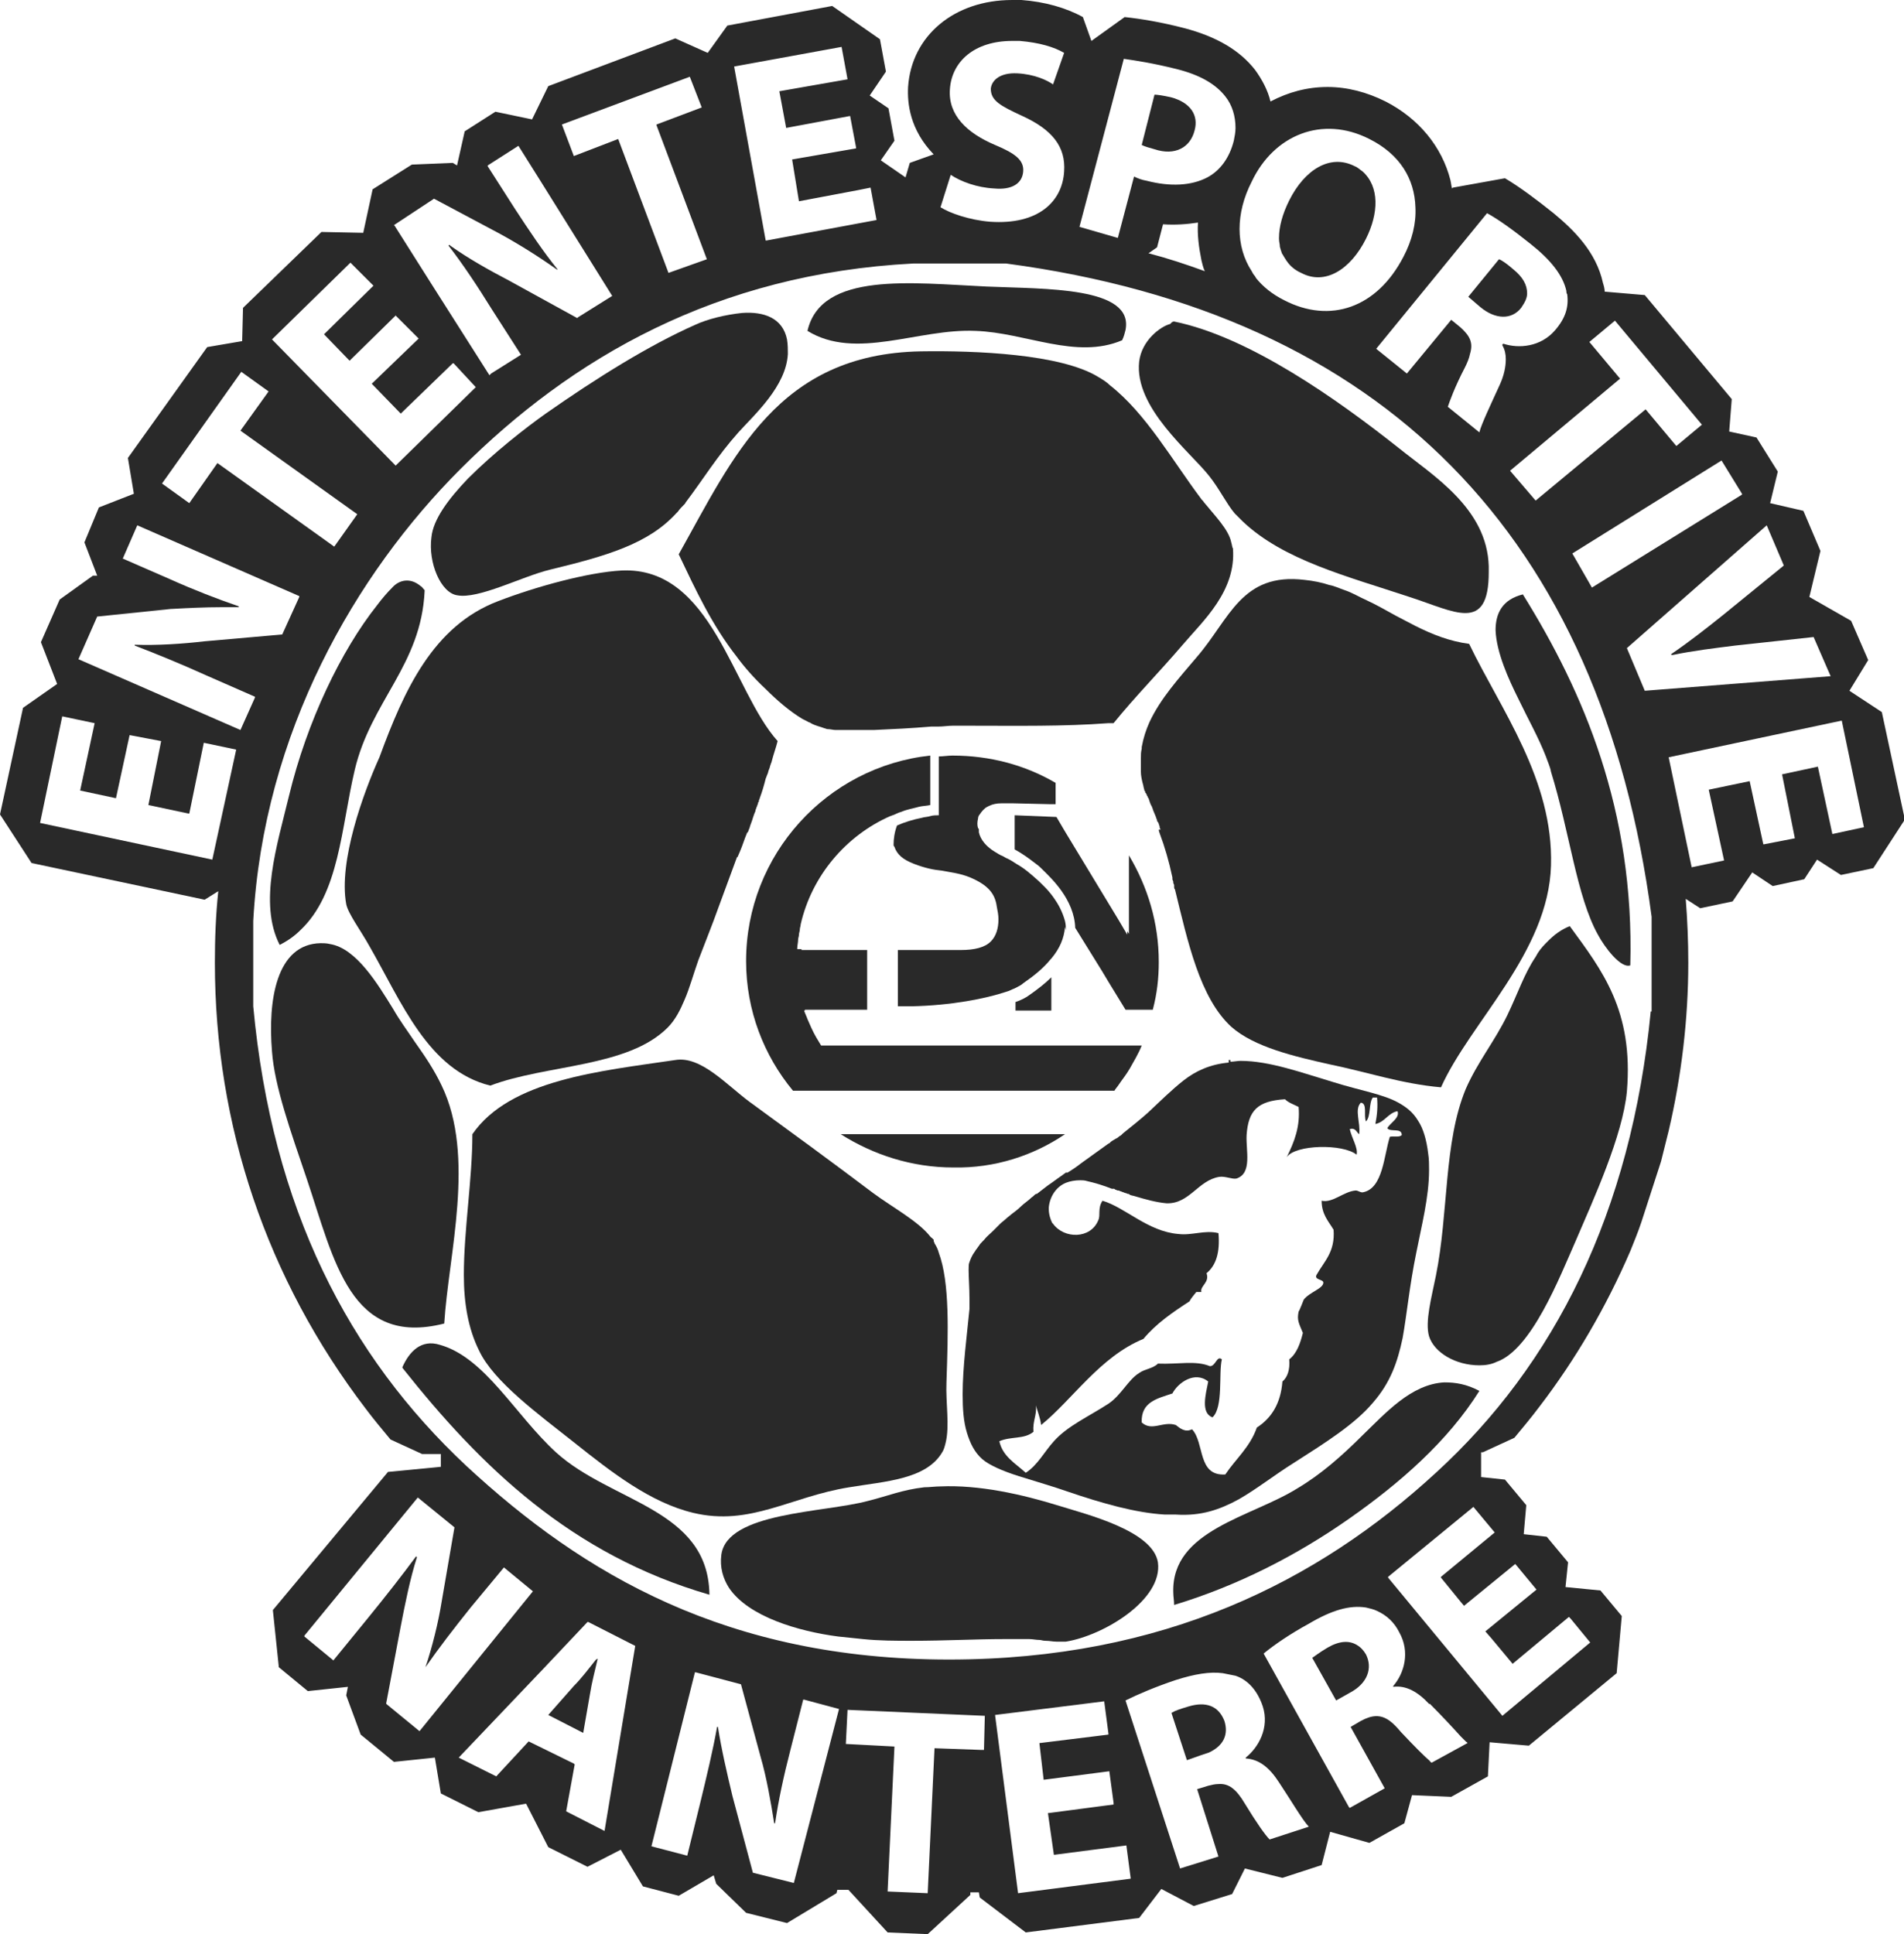 <svg enable-background="new 0 0 223.3 226.8" viewBox="0 0 223.3 226.8" xmlns="http://www.w3.org/2000/svg"><g fill="#292929"><path d="m159.3 193c-1-.7-2.2-.6-3.6.2-1 .6-1.5 1-1.8 1.2l2.8 5 1.6-.9c2.1-1.1 2.7-2.9 1.9-4.5-.3-.5-.6-.8-.9-1z"/><path d="m140.1 15.3c.5-1.8-.5-3.3-2.8-3.9-.9-.2-1.6-.3-1.9-.3l-1.5 5.9c.4.2.8.3 1.5.5 2.4.8 4.2-.2 4.7-2.2z"/><path d="m69.9 194.6c-.8 1-1.7 2.2-2.6 3.1l-3 3.4 3.9 2 .2.1.8-4.6c.2-1.3.6-2.8.9-4.1z"/><path d="m150.1 28.9c0 .1.1.3.1.4.1.2.1.4.2.5.1.2.2.3.3.5.1.1.1.2.2.3.4.6 1 1.1 1.7 1.4 2.8 1.5 5.8-.4 7.6-4 1.5-3 1.6-6.1-.4-7.9-.3-.2-.6-.5-.9-.6-2.9-1.5-5.9.4-7.7 4-.8 1.6-1.2 3.1-1.2 4.4v.1c0 .4.1.6.1.9z"/><path d="m173.6 36c1.8 1.5 3.7 1.5 4.8.1.4-.6.7-1.1.7-1.7 0-1-.5-1.9-1.6-2.8-.8-.7-1.4-1.1-1.7-1.2l-3.6 4.4z"/><path d="m220.7 83.5-3.8-2.5 2.2-3.6-2-4.6-4.9-2.8 1.3-5.4-2-4.7-3.9-.9.9-3.7-2.5-4-3.2-.7.3-3.8-10.2-12.2-4.7-.4c0-.3-.1-.7-.2-1-.8-3.7-3.5-6.3-5.8-8.2-2-1.6-4-3.1-5.7-4.1l-6.1 1.1-.1.1c-.1-.3-.1-.6-.2-1-1-3.9-3.7-7.2-7.6-9.2-2.2-1.1-4.5-1.7-6.8-1.7-2.4 0-4.6.6-6.7 1.7-.3-1.3-1-2.6-1.8-3.7-1.8-2.3-4.5-3.9-8.3-4.9-2.7-.7-5.1-1.1-7-1.3l-3.9 2.8-1-2.8c-2-1.1-4.5-1.8-7.2-2-.4 0-.8 0-1.1 0-6.8 0-11.8 4.2-12.2 10.2-.1 1.9.2 5 3 7.9l-2.8 1-.5 1.7-2.9-2 1.6-2.3-.7-3.8-2.2-1.5 1.9-2.8-.7-3.8-5.6-3.9-12.3 2.3-2.3 3.2-3.8-1.7-14.9 5.6-1.9 3.9-4.3-.9-3.6 2.3-.9 4-.5-.3-4.8.2-4.6 2.9-1.1 5.1-4.9-.1-9.2 8.9-.1 3.9-4.1.7-9.3 13 .7 4.2-4.1 1.6-1.7 4.1 1.5 3.9h-.5l-3.9 2.8-2.2 5 1.9 4.9-4 2.8-2.7 12.5 3.7 5.7 20.3 4.3 1.6-1c-.3 2.8-.4 5.6-.4 8.4 0 19.1 6.1 37.1 17.7 52.3.9 1.2 1.9 2.4 2.9 3.6l3.7 1.7h2.2v1.5l-6.2.6-13.5 16.2.7 6.7 3.4 2.8 4.7-.5-.2 1 1.7 4.6 3.9 3.2 4.8-.5.7 4.2 4.4 2.2 5.6-1 2.6 5.1 4.6 2.3 3.9-2 2.6 4.3 4.2 1.1 4.1-2.4.3 1 3.5 3.4 4.8 1.2 5.8-3.5.1-.4h1.3l4.6 5 4.7.2 5-4.6v-.3h1l.1.6 5.4 4.1 13.3-1.7 2.6-3.4 3.8 2 4.5-1.4 1.5-3 4.4 1.1 4.6-1.5 1-3.9 4.6 1.3 4.1-2.3.9-3.3 4.6.2 4.3-2.4.2-4 4.6.4 10.3-8.5.6-6.7-2.5-3-4.1-.4.3-2.9-2.5-3-2.7-.3.3-3.4-2.5-3-2.8-.3v-2.9h.2l3.7-1.7c1-1.2 2-2.4 2.9-3.6 4.3-5.6 7.9-11.8 10.7-18.3.4-1 .9-2.2 1.3-3.4l2.3-7.1c.3-1.2.6-2.4.9-3.6 1.5-6.4 2.3-13.1 2.3-19.7 0-2.5-.1-5-.3-7.5l1.7 1.1 3.8-.8 2.3-3.4 2.4 1.6 3.7-.8 1.5-2.3 2.8 1.8 3.8-.8 3.7-5.7zm-13.5-21.9 2 4.7-.1.1-7 5.7c-2 1.6-3.9 3.1-6.1 4.6v.1h.2c2.4-.5 4.9-.8 7.3-1.1l9.2-1 2 4.6h-.1l-21.7 1.7-2.1-5zm-22.8 3.3 17.5-10.9 2.4 3.9v.1l-17.6 10.9zm2-24.8 3-2.5 10.2 12.2-3 2.5-3.6-4.3-12.9 10.7-3-3.5 12.9-10.8zm-12-15.1c1.3.7 3.1 2 5.1 3.6 2.4 1.9 3.8 3.7 4.2 5.5 0 .1 0 .3.1.4.2 1.5-.2 2.8-1.4 4.2-1.7 2-4.3 2.2-6.1 1.6l-.1.1v.1c.3.5.4 1.1.4 1.6 0 .9-.2 1.9-.7 3-1 2.2-2.2 4.7-2.4 5.6l-3.7-3c.2-.6.8-2.3 2-4.6.3-.6.5-1.1.6-1.6.4-1.3 0-2.1-1.1-3.1l-1.1-.9-5.2 6.3-3.6-2.9zm-13.8-8.7c3.6 1.8 5.3 4.7 5.4 8 .1 1.9-.4 3.9-1.4 5.8-3.1 6-8.6 7.9-14 5.1-1.4-.7-2.5-1.6-3.3-2.6 0-.1-.1-.1-.1-.2-.2-.2-.3-.4-.4-.6-1.9-2.9-1.9-6.8 0-10.5 2.6-5.5 8.3-7.8 13.8-5zm-34 10.3 5.2-19.7c1.4.2 3.4.5 6.2 1.2s4.6 1.8 5.7 3.2c.8 1 1.2 2.3 1.2 3.7 0 .5-.1 1-.2 1.5-.5 2-1.6 3.5-3.1 4.3-1.9 1-4.4 1.1-7.1.4-.6-.1-1.1-.3-1.5-.5l-1.9 7.2zm14.3 3.9c.1.4.2.9.4 1.3-2.2-.8-4.3-1.5-6.6-2.1l1-.7.7-2.7c1.4.1 2.8 0 4.1-.2-.1 1.4.1 2.9.4 4.4zm-24.3-8.4c2.1.2 3.3-.6 3.4-2 .1-1.3-.9-2.1-3.3-3.1-3.3-1.4-5.5-3.5-5.3-6.5.2-3.3 2.9-5.7 7.3-5.7h.9c2.3.2 4 .7 5.2 1.4l-1.3 3.7c-.7-.5-2.2-1.2-4.2-1.3s-3 .8-3.1 1.8c0 1.4 1.1 2 3.7 3.2 3.5 1.6 5.1 3.6 4.9 6.5-.2 3.5-3 6.3-8.7 5.9-2.4-.2-4.7-1-5.8-1.7l1.2-3.8c1.2.8 3.1 1.5 5.1 1.6zm-17.9-16.6.7 3.8-8 1.4.8 4.3 7.5-1.4.7 3.7v.1l-7.5 1.3.8 4.9 6.9-1.3 1.5-.3.7 3.8-12.9 2.4h-.1l-3.7-20.4zm-17.8 3.5 1.4 3.6-5.3 2v.1l5.9 15.7-4.5 1.6-5.9-15.7-5.2 2-1.4-3.7zm-30 14.3 7.7 4.1c2.2 1.2 4.6 2.7 6.7 4.2h.1c-1.7-2.1-3.3-4.5-5-7.1l-3.2-5v-.1l3.6-2.3 2.7 4.3 8.3 13.3-4 2.5-.1.1-8-4.4c-2.3-1.2-4.8-2.6-6.9-4.1 0 0-.1-.1-.1-.1l-.1.1c1.7 2.2 3.3 4.6 5.1 7.5l3.4 5.3-3.5 2.2-.2.2-6.8-10.7-4.3-6.8-.1-.1zm-9.8 7.5 2.7 2.7-5.8 5.7 3 3.1 5.4-5.3 2.7 2.7-5.5 5.3 3.4 3.5 6.1-5.9h.1l2.6 2.8-9.4 9.2-14.5-14.8zm-12.8 12.8 3.2 2.3-3.3 4.6 13.7 9.8-2.7 3.8-13.7-9.8-3.3 4.7-3.2-2.3zm-16.9 28.7 8.7-.9h.1c1.8-.1 3.9-.2 5.8-.2h2v-.1c-2.6-.9-5.2-1.9-8.1-3.2l-5.5-2.4 1.7-3.9 19 8.3v.1l-2 4.4-9.1.8c-2.6.3-5.6.5-8.2.4v.1c2.6 1 5.3 2.1 8.4 3.5l5.7 2.5v.1l-1.7 3.8-19-8.3zm13.5 28.5-20.2-4.3 2.6-12.5 3.8.8-1.7 7.9 4.2.9 1.6-7.4 3.7.7-1.5 7.5 4.7 1h.1l1.7-8.3 3.8.8zm24.3 102.2-3.9-3.2v-.1l1.7-9c.5-2.6 1.1-5.6 1.9-8.1l-.1-.1c-1.7 2.3-3.5 4.6-5.7 7.3l-4 4.9-3.4-2.8v-.1l13.3-16.2 4.3 3.5-1.5 8.7c-.4 2.5-1.1 5.3-1.9 7.7 1.6-2.3 3.3-4.5 5.3-7l3.9-4.7 3.4 2.8zm21.7 11.7-4.5-2.3 1-5.5-.1-.1-5.3-2.6-3.8 4.1-4.4-2.2 10-10.5 5.1-5.4h.1l5.5 2.8zm22.2 6.1-4.8-1.2-2.4-9c-.6-2.5-1.3-5.5-1.7-8.1h-.1c-.5 2.8-1.2 5.7-2 9l-1.5 6.1-4.2-1.1 5.1-20.4h.1l5.3 1.4 2.3 8.5c.7 2.4 1.2 5.3 1.6 7.8h.1c.4-2.7 1-5.5 1.8-8.6l1.5-5.9h.1l4.1 1.1zm22.3-15.6h-.3l-5.5-.2-.8 17-4.7-.2.8-17-5.7-.3.2-4 16.1.7zm4 16.8-2.7-20.9 12.8-1.6.5 3.8v.1l-8.1 1 .5 4.3 7.7-1 .5 3.7v.2l-7.6 1h-.1l.7 4.9 8.5-1.1.5 3.8v.1zm29.5-6.3c-.1-.1-.1-.1 0 0-.5-.5-1.5-1.9-2.9-4.2-1-1.7-1.9-2.4-3.1-2.3-.4 0-.8.1-1.2.2l-1.3.4 2.5 7.9-4.5 1.4-6.4-19.7c1.4-.7 3.5-1.6 5.9-2.4 2.2-.7 4-1 5.5-.8l1.5.3c1.5.5 2.6 1.8 3.2 3.6.8 2.5-.5 4.8-2 6v.1c1.6.1 2.8 1.1 3.9 2.8 1.4 2.1 2.8 4.5 3.5 5.2zm19-9c-.1-.1-.2-.1-.2-.2-.6-.5-1.8-1.7-3.4-3.4-.5-.6-.9-1-1.3-1.3-1.1-.8-2.1-.7-3.4 0l-1.2.7 4 7.2-4.1 2.3-.1-.1-10-18c1.2-1 3.1-2.3 5.3-3.5 2.7-1.6 4.8-2.2 6.7-1.9.4.1.9.2 1.3.4 1.1.5 2 1.3 2.6 2.5 1.3 2.3.6 4.8-.7 6.3v.1c1.5-.2 2.9.6 4.2 2h.1c1.3 1.3 2.7 2.8 3.6 3.8l.6.6c.1.1.2.1.2.2zm7.4-27-6.3 5.2v.1l2.2 2.7.5.6 6-4.9.1.1 2.4 2.9-6 4.9.7.8 2.5 3 6.6-5.5.2.2 2.3 2.8-10.3 8.6-13.4-16.2v-.1l10-8.2zm18.3-61.1c-2.3 23.6-11.3 41.4-25.2 54.1-13.8 12.7-31.9 21.9-57.1 21.9-26 0-42.9-10-56.6-22.7-13.8-12.9-22.8-30.2-25-53.9v-10c1.2-22.1 12-40.7 24.3-53 13-13 30-22.9 53.1-24.1h10.9c44.3 5.9 69.8 32 75.7 76.6v11.1zm21.3-20.8-1.7-7.9-4.2.9 1.5 7.5-3.6.7h-.1l-1.6-7.4-4.8 1 1.8 8.3-3.8.8-2.7-12.9 20.3-4.3 2.6 12.5z"/><path d="m139.4 200.1c-1 .3-1.6.5-1.9.7 0 0-.1 0-.1.1l1.8 5.5 1.7-.6c.3-.1.6-.2.9-.3 1.7-.8 2.3-2.1 1.8-3.7-.7-1.8-2.2-2.3-4.2-1.7z"/><path d="m181.3 88.7c.2.6.5 1.2.6 1.8 2.2 7.1 3 14.6 5.5 19.1.8 1.5 2.7 4 3.8 3.6.5-18.2-5.5-32.1-12.6-43.5-2.4.6-3.2 2.2-3.2 4.2.1 2.6 1.5 5.7 2.7 8.1 1.1 2.3 2.3 4.4 3.2 6.7z"/><path d="m184.1 108.6c-1 .4-1.8 1-2.5 1.7 0 0-.1.1-.1.1-.1.1-.1.1-.2.2-.5.5-.9 1-1.2 1.6-1.3 1.9-2.1 4.3-3.3 6.8-1.5 3.1-3.5 5.5-4.9 8.7-2.6 6.3-2 14.5-3.5 21.9-.5 2.5-1.3 5.4-.8 7.1.6 1.9 3.1 3.4 5.9 3.4.7 0 1.4-.1 2-.4 4.1-1.4 7.4-9.9 9.3-14.2 2.1-4.9 5.5-12.3 6-17.5.8-9.5-2.9-14.2-6.7-19.4z"/><path d="m145.3 175.8c2.1-1.2 4.1-2.8 6.5-4.3 3.6-2.3 7.1-4.5 9.2-7 2.1-2.4 2.9-4.8 3.5-7.6.5-2.8.8-6.1 1.6-10 .6-3.1 1.5-6.5 1.5-9.7 0-.6 0-1.3-.1-1.9-.2-1.7-.6-3-1.2-3.9-.6-1-1.4-1.6-2.3-2.1-1.8-1-4.4-1.4-7.6-2.4-3.7-1.1-7.5-2.5-10.9-2.5-.4 0-.8.1-1.2.1v-.2s0 0-.1 0c0 0 0 0-.1 0v.3c-2.2.2-3.9 1-5.3 2.1s-2.7 2.4-4.2 3.8c-.9.8-1.9 1.6-2.9 2.4-.1.1-.1.1-.2.2s-.2.1-.3.2c0 0-.1.1-.1.1-.1 0-.1.1-.2.1-.2.1-.3.2-.5.3-.1.1-.2.1-.2.2-.1 0-.1.1-.2.1-1.1.8-2.1 1.5-3.2 2.3-.5.4-1.1.8-1.6 1.1 0 0 0 0-.1 0 0 0 0 0-.1 0-.1.1-.3.2-.4.3-.6.4-1.1.8-1.7 1.2-.4.3-.9.7-1.3 1 0 0 0 0-.1 0-.2.1-.3.3-.5.4-.4.4-.9.7-1.3 1.1-.3.3-.7.6-1.1.9-.2.2-.4.3-.6.5s-.5.4-.7.6-.4.4-.6.6c-.1.1-.1.1-.2.2-.4.4-.8.7-1.1 1.1 0 0-.1.1-.1.1-.2.2-.4.4-.5.6-.1.1-.2.3-.3.4s-.1.2-.2.3c-.3.4-.5.9-.6 1.2-.1.2-.1.5-.1.9 0 .9.1 2.1.1 3.4v1.2c-.3 3.1-.8 6.8-.8 10 0 1.7.1 3.2.5 4.5s.9 2.3 1.8 3.1c.8.7 2.4 1.4 4.3 2s4 1.2 5.7 1.8c4.1 1.4 8 2.5 11.4 2.7h1.3c3 .2 5.2-.6 7.4-1.8zm-11.4-9c-.1-2.4 1.8-2.8 3.6-3.4.6-1.2 2.6-2.7 4.2-1.4-.3 1.5-.9 3.7.5 4.2 1.3-1.2.7-5.2 1.1-6.8-.6-.5-.7.8-1.4.8-1.7-.7-3.7-.2-6.1-.3-.6.6-1.5.6-2.2 1.1-1.3.8-2.1 2.6-3.6 3.6-2.3 1.5-4.8 2.6-6.4 4.4-1.1 1.2-1.9 2.8-3.3 3.7-1.2-1.1-2.7-1.9-3.1-3.7 1.4-.6 2.9-.2 4-1.1-.1-1.3.4-1.9.3-3.1.1.5.5 1.4.6 2.3 3.7-3 6.9-8 12-10.1 1.5-1.8 3.4-3.1 5.4-4.4.2-.4.5-.7.8-1.1h.6c-.2-.7 1-1.1.6-2.2 1.1-.9 1.6-2.4 1.4-4.7-1.6-.4-3.1.3-4.7.1-3.6-.3-6.2-3.1-8.9-3.9-.6.9-.2 1.7-.5 2.3-.9 2.2-4 2.2-5.3.4 0 0-.1-.1-.1-.1-.2-.4-.4-1-.4-1.6 0-.1 0-.1 0-.2.1-1.2.8-2.4 2-2.9.5-.2 1.1-.3 1.7-.3.2 0 .5 0 .8.1.9.2 1.9.5 2.9.9h.1.1c.1 0 .1 0 .2.1.1 0 .2.1.3.1h.1c.2.1.3.1.5.2.1 0 .2.1.3.1s.2.1.3.1.1 0 .2.1c.2.1.4.1.7.2 1 .3 2.4.7 3.6.8 2.7.1 3.7-2.7 6.2-3.1.7-.1 1.5.3 2 .2 1.9-.6 1.1-3.3 1.2-5.1.2-2.9 1.3-4 4.5-4.2.4.4 1 .6 1.6.9.2 2.3-.5 4.1-1.4 5.9 1-1.5 6.6-1.6 8.2-.3.2-.8-.6-2-.8-3 .7-.2.8.4 1.1.6.2-1.3-.6-2.9.2-3.7.8.1.3 1.5.6 2.2.6-.6.3-2.1.8-2.8h.5c.1 1.1 0 2.1-.2 3.1 1.1-.2 1.5-1.3 2.6-1.5.3.8-.9 1.4-1.2 2 .4.5 1.7-.1 1.7.8-.3.3-.9.1-1.4.2-.7 2.2-.8 6-3.1 6.5-.3.1-.6-.2-.9-.2-1.4.1-2.7 1.5-4 1.2 0 1.6.8 2.4 1.4 3.4.2 2.6-1.1 3.7-2 5.3-.3.6.8.5.8.9 0 .7-1.6 1.1-2.3 2 0 0-.5 1.3-.6 1.4-.2 1 0 1.3.5 2.5-.3 1.2-.7 2.4-1.6 3.1.1 1.2-.2 2.1-.8 2.6-.2 2.6-1.3 4.3-3 5.4-.8 2.3-2.5 3.7-3.7 5.5-3.3.2-2.4-3.7-3.9-5.3-.8.4-1.4-.1-1.9-.5-1.5-.5-2.8.8-4-.3z"/><path d="m144.4 63.6c-.3-1.5-1.9-3.1-3.2-4.7-.1-.2-.3-.3-.4-.5-3.3-4.4-6.4-9.9-10.6-13.2-.4-.4-.9-.7-1.4-1-4.4-2.7-14.4-3.1-20.8-3-16.8.3-22 12.4-28.4 23.8 2 4.2 3.9 8.3 6.8 12 .8 1.1 2 2.5 3.4 3.8 1.3 1.3 2.8 2.6 4.3 3.5.2.1.4.2.6.3.1.1.3.1.4.2.5.3 1.1.4 1.6.6.1 0 .2.1.4.1.3 0 .6.1.9.1h.3.2.3.9 1.3.1.7.3.2.2c2.2-.1 4.4-.2 6.7-.4h.6.2c.6 0 1.2-.1 1.7-.1h2.2c5.3 0 10.8.1 16.1-.3h.3.3c2.6-3.2 5.2-5.8 8.2-9.3 2.3-2.7 6.2-6.2 5.8-11.2-.1-.1-.1-.4-.2-.7z"/><path d="m135.8 183.2c-.6-3.7-8.3-5.6-11.5-6.6-4.5-1.4-9.5-2.5-14-2.3-.6 0-1.3.1-1.9.1-2.6.3-4.2 1-6.6 1.6-5.2 1.4-16.5 1.3-17.2 6.3-.2 1.5.2 2.8.9 3.9 2.3 3.4 8.2 5.1 12.8 5.7 1 .1 1.9.2 2.9.3 1.9.2 3.9.2 5.8.2 3.8 0 7.5-.2 10.8-.2h2.4.5c.4 0 .8.1 1.2.1.2 0 .4.1.7.1.5 0 .9.1 1.3.1h1.1c4.4-.7 11.4-4.9 10.8-9.3z"/><path d="m114.4 38.8c5.9.2 11.8 3.4 17.2 1.1.2-.4.3-.8.4-1.2 1-5.1-9.4-4.8-16.3-5.1-8.7-.4-19.4-1.8-21 5.2 5.7 3.5 13-.3 19.7 0z"/><path d="m67.4 169.2c4.4 3.5 8.9 7 13.9 8.2 6.7 1.6 11.4-1.9 18.3-3 4.2-.7 9-.9 10.9-4.1.2-.3.3-.7.4-1.1.5-2 0-4.7.1-7.1.2-5.9.4-11.7-.9-15.2-.1-.4-.3-.8-.5-1.1 0-.1-.1-.2-.1-.3 0 0 0 0 0-.1 0 0 0-.1-.1-.1 0-.1-.1-.1-.2-.2 0 0-.1-.1-.1-.1-1.4-1.8-4.4-3.4-6.7-5.1-4.9-3.7-9.7-7.2-14.5-10.7-2.7-2-5.7-5.4-8.7-4.9-8.8 1.3-19.4 2.3-23.8 8.7 0 5.3-1 11.2-1 16.5 0 3.3.5 6.3 1.8 8.9 1.7 3.6 6.9 7.4 11.2 10.8z"/><path d="m52.1 155.2c.5-8.1 3.7-19.6-.3-27.9-.9-1.9-2-3.5-3.2-5.2-.8-1.2-1.7-2.4-2.5-3.8-1.8-2.9-4.3-7.1-7.4-7.6-.4-.1-.8-.1-1.1-.1-5.2.1-6.2 6.7-5.7 12.7.3 4.1 2.2 9.4 4.1 15 3.2 9.5 5.1 19.7 16.1 16.9z"/><path d="m35.2 109.1c4.6-4.3 4.8-12 6.4-18.8 1.9-8.1 7.8-12.3 8.2-21v-.1c-.2-.2-.3-.4-.5-.5-1.2-1-2.5-.7-3.3.2-.6.6-1.2 1.3-1.8 2.1-4.2 5.3-8.2 13.6-10.3 22.3-1.4 5.8-3.6 12.6-1.1 17.5 1-.5 1.8-1.1 2.4-1.7z"/><path d="m114.9 95.5c.2-.3.5-.7.9-.9.1 0 .1-.1.2-.1.4-.2.9-.3 1.4-.3h.5 1l4.3.1h.6v-1-1.5c-3.6-2.1-7.7-3.2-12.1-3.2-.5 0-1.1.1-1.6.1v5.9 1c-.3 0-.7 0-1 .1s-.7.1-1 .2c-1 .2-2 .5-2.9.9-.3.8-.4 1.6-.4 2.2v.1c0 .1.1.2.1.2.3.9 1 1.5 2.3 2s2.3.7 3.3.8c1 .2 2.1.3 3.3.8 2.1.9 2.9 1.9 3.1 3.4.1.5.2 1 .2 1.5 0 1.1-.3 2-.9 2.6-.7.7-1.9 1-3.5 1h-7.4v6.6h1.6c4.7-.1 8.7-.9 11.1-1.7.4-.1.7-.3 1-.4.4-.2.8-.4 1-.6 1.3-.9 2.4-1.8 3.2-2.8l.1-.1c1-1.2 1.5-2.4 1.6-3.7.1.4.1.4.1.4 0-.4 0-.7-.1-1.1-.3-1.1-.8-2-1.3-2.7-.7-1-1.4-1.6-1.8-2-1-.9-1.7-1.5-2.6-2-.3-.2-.6-.4-1-.6-.3-.1-.5-.3-.8-.4-.1 0-.1-.1-.2-.1-.2-.1-.3-.2-.5-.3-1-.6-1.7-1.4-1.9-2.3 0-.1 0-.2 0-.3s0-.1-.1-.2c-.1-.3-.1-.7 0-1.1 0-.2.1-.4.2-.5z"/><path d="m136 97.7c.6 1.6 1.1 3.3 1.5 5.2v.2c0 .1.1.2.1.3v.1c0 .1.1.2.1.3v.2c0 .1 0 .2.1.3 1.5 6.1 2.9 12.7 6.6 16.1 2.7 2.4 7.5 3.5 11.5 4.4 4.4.9 8.5 2.3 13.1 2.7 3.4-7.6 12.6-15.8 12.9-26 .3-10.1-5.9-18.3-9.6-26-2.3-.3-4.3-1.1-6.3-2.1-.8-.4-1.5-.8-2.3-1.2-1.1-.6-2.3-1.3-3.4-1.8-.9-.4-1.7-.9-2.6-1.2-.6-.2-1.2-.5-1.8-.6-.9-.3-1.9-.5-2.9-.6-7.4-.9-8.8 4.6-12.6 9-2.2 2.6-4.3 4.9-5.6 7.7-.4.9-.7 1.8-.9 2.9v.1.1c-.1.4-.1.7-.1 1.1v.2.1 1.2.1c0 .4.1.9.2 1.3.1.3.1.5.2.8 0 .1 0 .1.1.2 0 .1 0 .2.1.2 0 .1.1.2.1.2 0 .1 0 .1.1.2 0 .1 0 .1.1.2.1.3.2.7.4 1 0 .1.1.2.1.3.1.3.3.7.4 1 0 .1.1.2.1.3s0 .1.1.2.1.3.2.5v.1c0 .1.1.2.1.3-.3-.1-.2.1-.1.4z"/><path d="m164 52.5c-7.2-5.7-17.5-13-26.3-14.8-.3 0-.4.3-.5.3-1.1.3-3.3 1.9-3.6 4.4-.6 5.4 6 10.6 8.2 13.4 1.2 1.5 2 3.2 3 4.4.3.3.6.6.9.9 4.8 4.6 12.4 6.5 19.6 8.9 5.3 1.7 9.3 4.3 9.3-2.9 0-.2 0-.4 0-.7-.2-6.8-6.5-10.6-10.6-13.9z"/><path d="m159.8 168.3c-2.4 2.4-4.9 4.6-7.6 6.2-5.4 3.4-14.8 4.9-14.6 12.2 0 .5.1 1 .1 1.5 7.6-2.3 14.5-5.9 20.5-10.1s11.6-9.1 15.3-15c-1.5-.8-2.8-1-4.1-1-3.9.2-6.9 3.6-9.6 6.2z"/><path d="m53.6 69.8c2.5.5 7.6-2.2 10.9-3 6.6-1.6 11.5-3 14.8-6.6.1-.1.1-.1.2-.2.2-.3.5-.6.7-.8 0 0 0 0 .1-.1s.1-.2.2-.3c1.9-2.5 3.6-5.3 6.1-8.1 1.9-2.1 5.6-5.4 5.8-9.2 0-.5 0-1.1-.1-1.7-.5-2.5-2.7-3.3-5.3-3.1-1.9.2-4 .7-5.5 1.4-5.4 2.4-11.5 6.2-17.5 10.4-2.4 1.7-6.1 4.6-9.1 7.6-2.3 2.4-4.1 4.8-4.3 6.9-.4 3 1.1 6.5 3 6.8z"/><path d="m57.5 127.3c6.6-2.5 16.1-2.1 20.8-6.8.9-.9 1.5-2.1 2-3.3.6-1.4 1-2.9 1.6-4.6.4-1 .8-2.1 1.2-3.1s.8-2.1 1.2-3.2c.7-1.9 1.4-3.8 2.1-5.7 0 0 0-.1.1-.1.1-.2.2-.5.3-.7.3-.7.5-1.4.8-2.1 0 0 0-.1.1-.1.1-.2.1-.3.2-.5.1-.4.3-.8.4-1.2.1-.3.2-.6.3-.8 0 0 0 0 0-.1.1-.2.1-.3.2-.5 0-.1.1-.2.1-.3s0-.1.1-.2v-.1c0-.1.1-.2.1-.3.3-.8.5-1.5.7-2.3.1-.2.1-.3.2-.5s.1-.4.2-.6.1-.4.2-.6c0-.1.1-.2.1-.3.2-.8.5-1.6.7-2.4-5.3-5.9-7.7-20.5-18.3-20-3.9.2-10.1 1.9-14.5 3.6-7.6 2.9-11 10.4-13.9 18.3-1.9 4.2-4.8 12.2-3.9 17.2.2 1.1 1.7 3.1 2.7 4.9 3.8 6.6 6.9 14.6 14.2 16.4z"/><path d="m65.2 170.3c-4.8-4.4-8.3-11.1-13.6-12.6-2.2-.7-3.6.8-4.4 2.6v.1c9.2 11.6 19.8 21.9 36 26.6v-.1c-.2-10-11.5-10.7-18-16.6z"/><path d="m131.2 127.2c.4-.6.9-1.2 1.3-1.9.5-.9 1-1.7 1.4-2.7h-6.7-1.2-28.4-1.3c-.2-.3-.4-.7-.6-1-.4-.7-.7-1.4-1-2.1-.1-.3-.3-.7-.4-1h.1v-.1h1.1 6.2v-7h-.9-6.4-.4v-.1h-.5v-.1c0-.3.1-.7.1-1 0-.2.1-.4.1-.6s.1-.4.1-.6.1-.4.1-.6c1.3-5.7 5.3-10.4 10.5-12.7.1 0 .2-.1.3-.1.3-.1.6-.3 1-.4.7-.3 1.4-.4 2.1-.6.4-.1.9-.1 1.3-.2v-5.8c-12.1 1.3-21.6 11.6-21.6 24.1 0 5.8 2.1 11.1 5.5 15.2h8.8 2 16.2 2 8.7c.1-.2.3-.4.5-.7z"/><path d="m124.9 133h-26.3c3.8 2.4 8.3 3.9 13.2 3.9 4.9.1 9.4-1.4 13.1-3.9z"/><path d="m119.1 117.5v1h4.2v-3.9c-.7.7-1.6 1.4-2.6 2.1-.4.3-1 .6-1.6.8z"/><path d="m135.9 112.8c0-4.6-1.3-8.8-3.5-12.5v7.2 2l-.2-.3v.4l-1-1.7-6.3-10.4-1-1.7-4.9-.2v.2 1.1 2.7c.9.5 1.6 1 2.5 1.7.3.2.6.5.9.8.9.9 3.6 3.4 3.7 6.7l3.1 5 .9 1.5 1.9 3.1h3.2c.5-1.9.7-3.7.7-5.6z"/></g></svg>